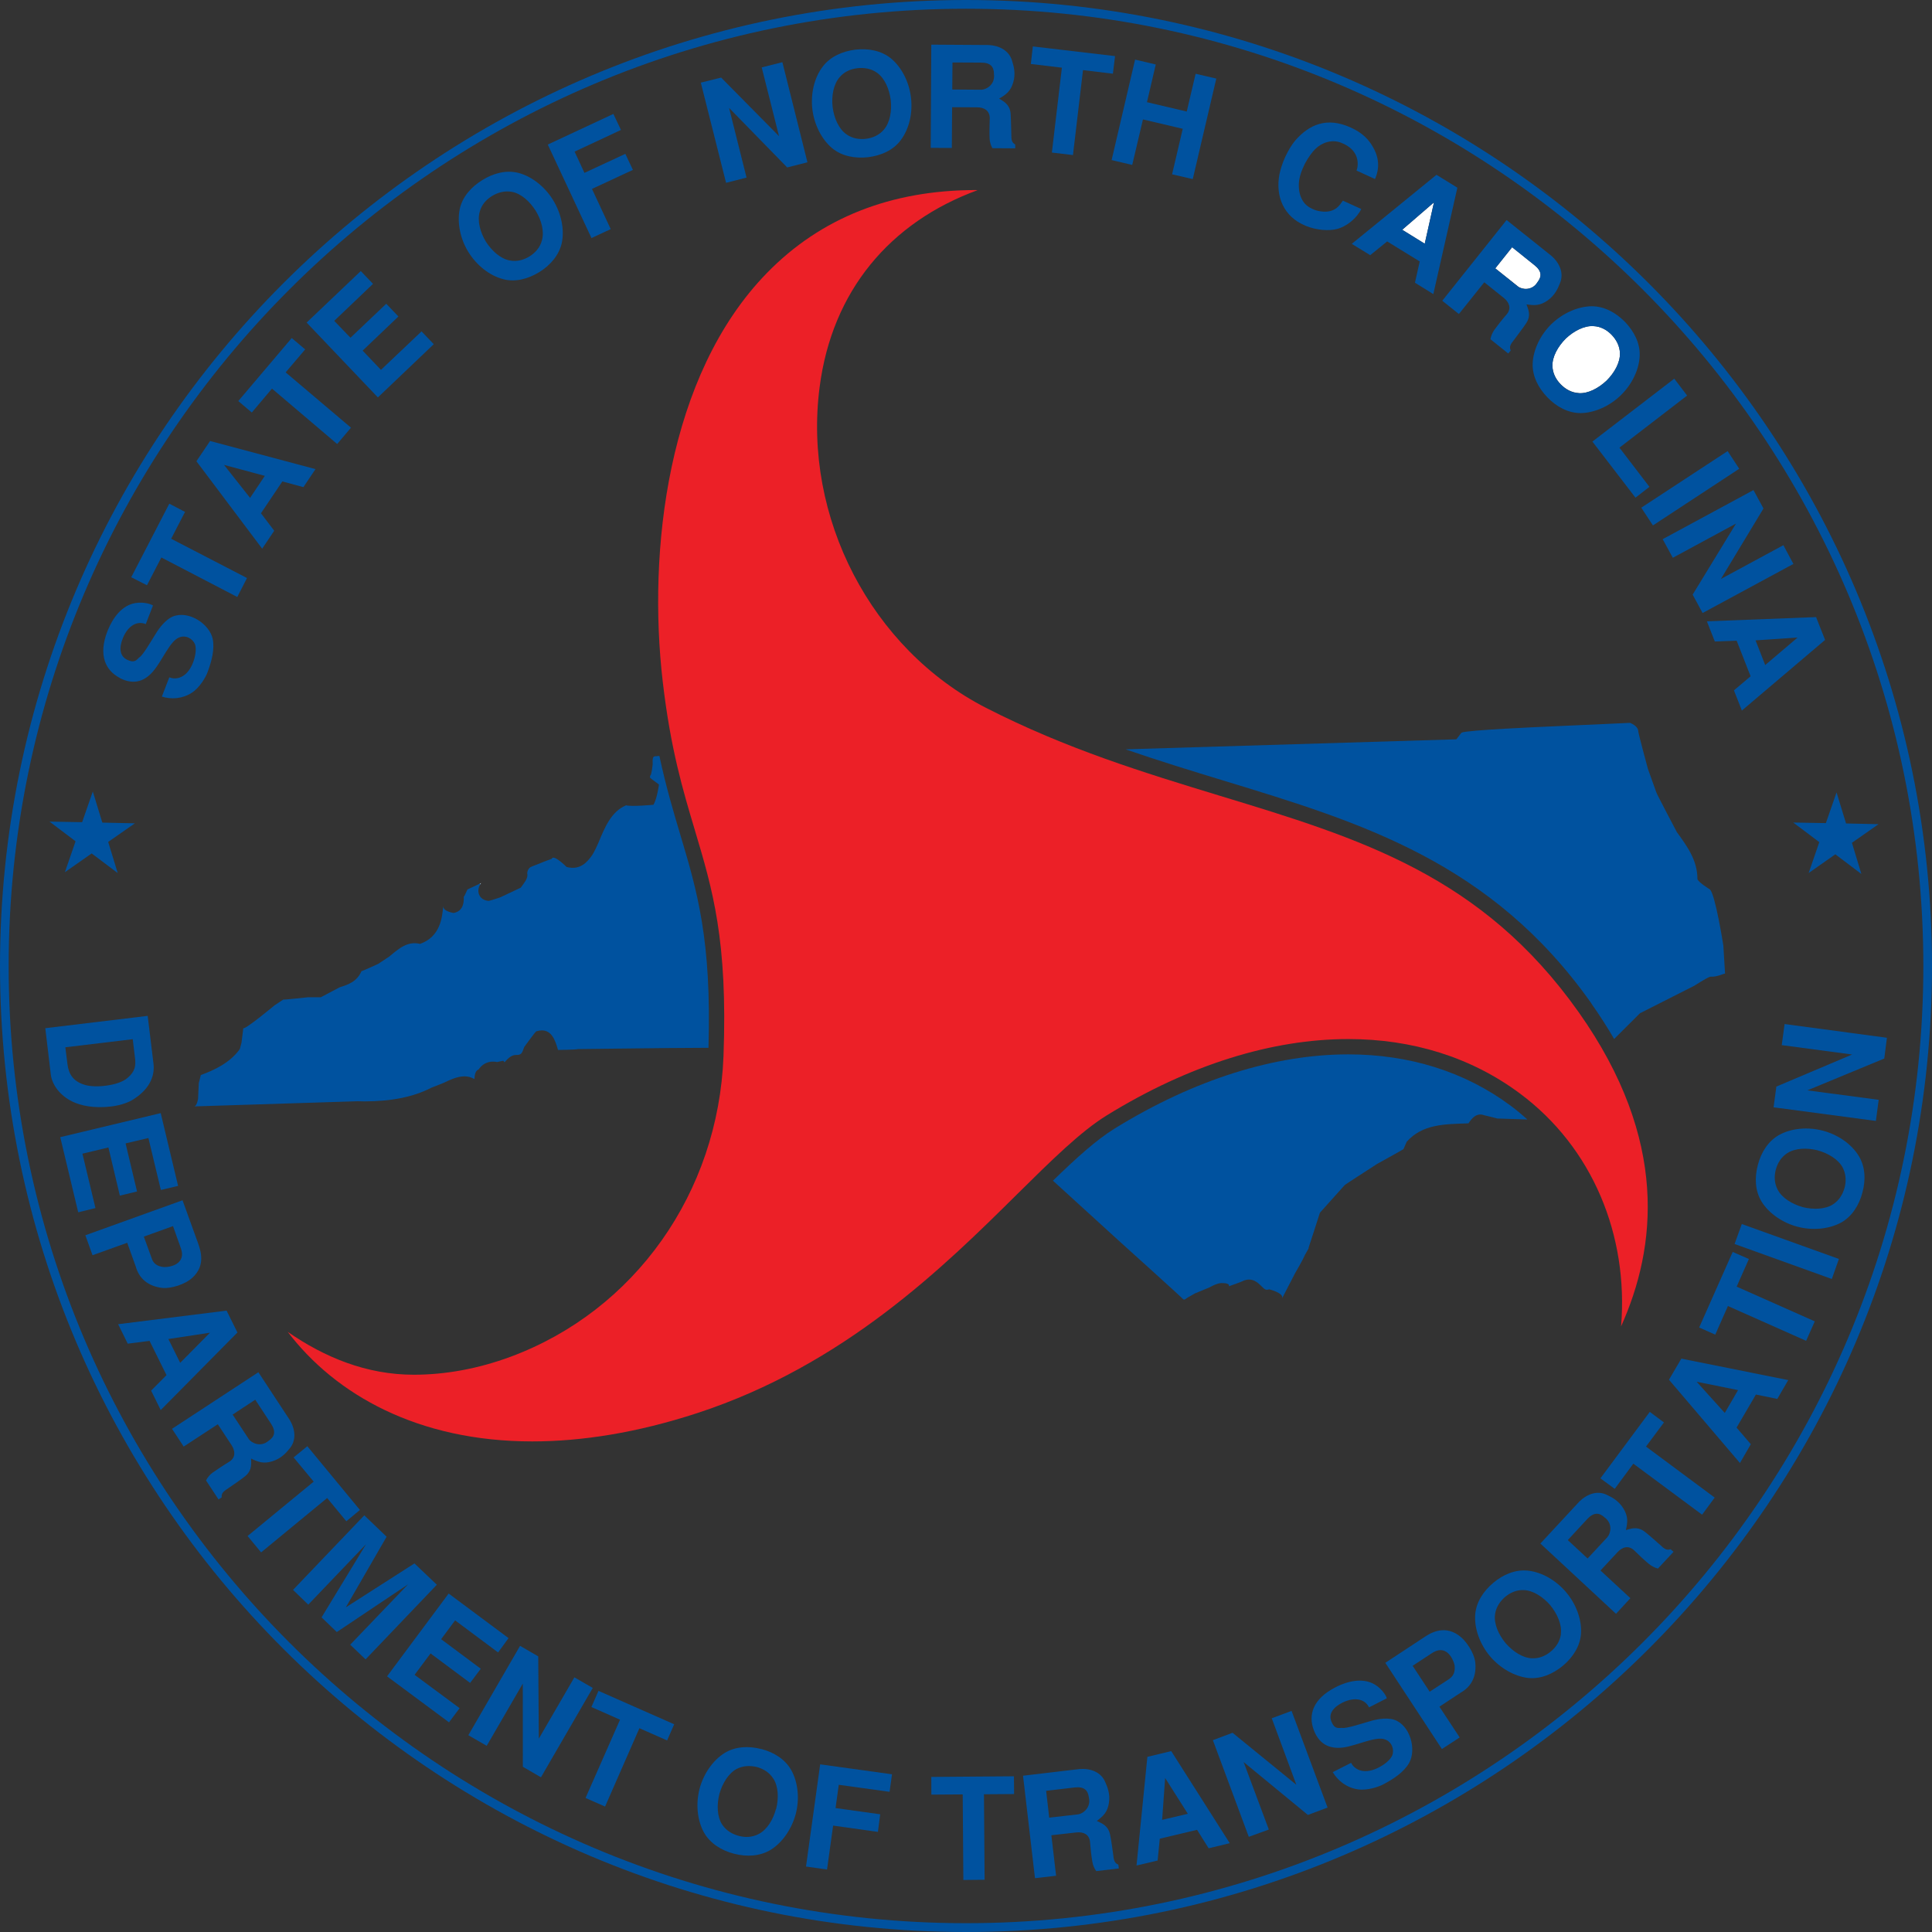 <?xml version="1.0" encoding="UTF-8"?> <svg xmlns="http://www.w3.org/2000/svg" id="b" viewBox="0 0 270 270"><rect x="0" y="0" width="270" height="270" fill="#333333" stroke="none"/><defs><style>.bk{fill:#fff;}.bl{fill:#ec2027;}.bm{fill:#00529f;}</style></defs><g id="c"><g><path id="d" class="bk" d="M67.21,123.42l-.14,.07s.02,.07,.03,.11c.04-.06,.07-.12,.12-.18Z"></path><path id="e" class="bk" d="M214.85,39.46c.64-.81,.64-1.57-.4-2.4l-3.13-2.51-2.35,2.95,3.17,2.53c.54,.44,1.97,.64,2.72-.58h0Z"></path><polygon id="f" class="bk" points="200.4 28.28 195.96 32.11 199.11 34.06 200.4 28.28"></polygon><path id="g" class="bk" d="M61.91,126.55s0,.03,0,.04h0s0-.03,0-.04Z"></path><path id="h" class="bk" d="M220.65,54.94c1.29,.08,2.73-.68,3.87-1.75,1.11-1.1,1.9-2.53,1.87-3.82-.03-1.01-.5-1.9-1.16-2.58-.66-.69-1.53-1.17-2.55-1.22-1.27-.08-2.73,.67-3.86,1.74-1.11,1.11-1.9,2.53-1.86,3.82,.02,1.02,.49,1.9,1.16,2.58,.66,.67,1.52,1.17,2.54,1.22Z"></path><path id="i" class="bm" d="M179.17,181.45v-.03h0s0,.02,0,.03Z"></path><path id="j" class="bm" d="M58.67,131.9c-1.7-.38-2.85,.58-4.28,1.79l-1.55,1.02s-1.91,.88-2.33,1.02c-.63,1.48-1.91,1.89-3.05,2.25,0,0-2.06,1.1-2.63,1.39h-1.8s-3.58,.39-3.44,.32l-1.2,.79s-4.51,3.75-4.38,3.15l-.26,2.08-.23,.88-.12,.17c-1.33,1.78-3.42,2.78-5.34,3.48,0,0-.25,1.07-.28,1.12,0,.16-.1,2.18-.1,2.18,0,0-.12,.9-.49,1.08,1.73-.05,22.71-.72,22.77-.72,.32,0,.65,.02,.96,.02,3.78,0,6.86-.62,9.34-1.9l1.74-.69c.89-.42,1.9-.91,2.92-.91,.46,0,.93,.12,1.38,.38,.03-.45,.08-1.15,.58-1.34,.5-.72,1.2-1.1,2.01-1.1,.18,0,.38,.02,.58,.06l.86-.18,.18,.21c.41-.46,.92-1.02,1.61-1.02h.07c.64,0,.76-.19,1.07-1.11,0,0,1.56-2.15,1.68-2.19,.29-.09,.55-.13,.79-.13,1.37,0,1.88,1.38,2.25,2.73,0,0,2.38-.02,2.79-.12l9.4-.11s6.3-.07,8.84-.07c.45-15.05-1.58-21.9-3.94-29.79-.96-3.22-2-6.7-2.92-11-.19,.02-.4,.04-.66,.06-.23,.07-.31,.18-.28,1.15,0,0-.16,1.51-.32,1.5-.11,.3-.1,.31,.29,.61l.91,.68-.07,.44s-.25,1.64-.7,2.39c0,0-3.14,.29-3.82,.07-2.07,.86-2.98,3.08-3.87,5.23,0,0-.55,1.31-.99,1.9-.57,.75-1.53,2-3.46,1.49,0,0-1.83-1.85-2.08-1.14,0,0-1.09,.39-1.71,.66,0,0-1.15,.44-1.1,.44-.39,.09-.6,.61-.61,.91,.14,.67-.28,1.15-.9,2.02l-2.86,1.35s-1.28,.44-1.63,.5c-1.4-.11-1.75-1.41-1.17-2.31,0-.04-.02-.07-.03-.11l-1.76,.82-.44,.94-.08,.03c.02,.65,.05,2.03-1.41,2.32,0,0-1.53-.21-1.46-.99h0c-.14,1.62-.39,4.3-3.24,5.31h0Z"></path><path id="k" class="bm" d="M188.42,147.35c-10.23,0-21.46,3.47-32.62,10.35-2.57,1.58-5.44,4.18-8.65,7.3l9.39,8.56s8.84,7.96,8.84,8.04c.04,0,.07,.02,.1,.02,.09,0,.21-.07,.52-.3l.99-.56,2.05-.85s.91-.54,1.6-.6c.38,0,1.26,0,1.09,.45,0,0,1.88-.65,2.11-.8,1.22-.46,2,.34,2.47,.81,.5,.5,.61,.54,1.08,.42,0,0,2.02,.5,1.79,1.22h.01l1.8-3.48s1.11-1.89,1.36-2.53c0,0,.84-1.44,.5-.95,0,0,1.61-4.92,1.61-4.97,0,0,3.48-3.88,3.48-3.88,0,0,1.54-1.03,1.78-1.17l2.73-1.77s4.01-2.21,3.69-2.08c0,0,.24-.54,.45-1.02,2.2-2.46,5.22-2.46,8.63-2.57,.37-.54,1.04-1.57,2.21-1.13,0,0,1.93,.45,1.75,.45l4.28,.14c-.75-.67-1.53-1.32-2.35-1.93-6.45-4.79-14.22-7.17-22.68-7.17h0Z"></path><path id="l" class="bm" d="M222.39,140.24c1.19,1.68,2.24,3.33,3.19,4.96l3.61-3.6,7.59-3.84s1.77-1.15,2.25-1.27c.91,.07,1.82-.43,2.05-.43l-.24-3.92s-1.13-7.24-1.89-7.85c0,0-1.57-.96-1.73-1.43,0-2.62-1.4-4.54-2.88-6.58,0,0-2.85-5.39-2.87-5.56l-1.17-3.27s-1.24-4.55-1.35-5.24c0-.31-.19-.78-1.14-1.19l-12.15,.55s-10.79,.46-11.41,.82c-.13,.17-.73,.93-.73,.93l-46.22,1.4c4.66,1.61,9.26,3.02,13.79,4.4,19.21,5.85,37.36,11.37,51.3,31.09h0Z"></path><path id="m" class="bm" d="M10.12,153.95c1.11,.54,2.95,.98,5.44,.68,1.46-.18,2.55-.64,3.1-1.01,2.48-1.58,2.97-3.5,2.79-4.98l-.81-6.67-14.31,1.72,.77,6.47c.18,1.49,1.35,2.99,3.01,3.78h0Zm8.43-8.73l.32,2.67c.13,1.05,0,1.85-1.01,2.72-.67,.6-1.85,.96-3.03,1.11-1.18,.17-2.39,.11-3.11-.15-1.5-.48-2.13-1.49-2.29-2.85l-.3-2.36,9.42-1.13Z"></path><polygon id="n" class="bm" points="19.15 166.51 17.55 159.79 20.74 159.04 22.48 166.3 24.89 165.73 22.46 155.56 8.42 158.92 10.93 169.42 13.34 168.83 11.52 161.23 15.15 160.36 16.75 167.09 19.15 166.51"></polygon><path id="o" class="bm" d="M18.97,177c.46,1.63,1.68,2.79,3.82,3,1.12,.07,3.07-.47,4.12-1.46,1.87-1.72,1.11-3.8,.78-4.77l-2.18-6.03-13.58,4.89,1,2.79,4.85-1.74,1.19,3.32Zm5.21-5.64l1.07,3.01c.25,.68,.37,1.5-.4,2.13-.53,.45-1.46,.6-1.94,.57-.5-.03-1.38-.24-1.67-1.12l-1.14-3.13,4.08-1.47Z"></path><path id="p" class="bm" d="M31.67,183.16l-15.16,1.9,1.34,2.72,3.05-.39,2.37,4.79-2.15,2.16,1.34,2.72,10.72-10.84-1.52-3.07Zm-6.49,7.29l-1.65-3.32,5.81-.88-4.15,4.2Z"></path><path id="q" class="bm" d="M35.07,203.83c1.02,.49,1.75,.77,2.98,.39s1.94-1.18,2.36-1.71c1.07-1.19,.84-2.79,.1-4.04l-4.4-6.7-12.07,7.91,1.63,2.48,4.77-3.12,1.92,2.92c.55,.85,.55,1.71-.24,2.27-.91,.55-1.85,1.18-2.43,1.59-.38,.29-.67,.63-.9,1.07l1.75,2.66,.44-.29c-.02-.37,0-.67,.69-1.12,.6-.4,2.17-1.48,2.63-1.87,1-.86,.78-1.85,.79-2.44Zm-.33-2.76l-2.23-3.38,3.16-2.08,2.21,3.36c.72,1.11,.49,1.84-.37,2.4-1.09,.93-2.39,.29-2.77-.29h0Z"></path><polygon id="r" class="bm" points="41.03 203.68 43.84 207.06 34.6 214.66 36.49 216.95 45.72 209.35 48.4 212.6 50.3 211.02 42.95 202.11 41.03 203.68"></polygon><polygon id="s" class="bm" points="50.91 211.77 40.95 222.19 43.08 224.25 51.15 215.81 44.94 226.03 47.07 228.08 57.03 221.41 48.94 229.85 51.09 231.9 61.05 221.47 57.92 218.49 48.33 224.63 54.03 214.76 50.91 211.77"></polygon><polygon id="t" class="bm" points="61.65 229.08 63.6 226.45 69.61 230.93 71.07 228.93 62.7 222.7 54.09 234.27 62.75 240.7 64.23 238.72 57.94 234.06 60.17 231.07 65.7 235.19 67.19 233.21 61.65 229.08"></polygon><polygon id="u" class="bm" points="72.68 230.01 65.45 242.5 68.02 243.98 73.06 235.29 73.07 246.91 75.6 248.38 82.84 235.89 80.27 234.41 75.3 242.98 75.22 231.48 72.68 230.01"></polygon><polygon id="v" class="bm" points="84.56 252.47 89.36 241.52 93.23 243.23 94.22 240.97 83.64 236.3 82.65 238.56 86.65 240.33 81.83 251.27 84.56 252.47"></polygon><path id="w" class="bm" d="M106.38,244.43c-1.78-.46-3.62-.36-5.11,.55-1.64,1.02-2.96,2.92-3.51,5.02-.54,2.11-.32,4.41,.63,6.11,.86,1.51,2.42,2.49,4.19,2.95,1.78,.46,3.63,.36,5.12-.54,1.65-1.02,2.96-2.94,3.51-5.03,.55-2.1,.32-4.42-.63-6.11-.85-1.52-2.42-2.5-4.2-2.96Zm2.07,8.36c-.4,1.51-1.25,2.9-2.39,3.5-.91,.49-1.9,.52-2.8,.28-.93-.24-1.78-.75-2.34-1.59-.7-1.08-.77-2.73-.39-4.25,.41-1.49,1.28-2.9,2.4-3.51,.9-.47,1.89-.5,2.82-.28,.91,.24,1.76,.75,2.32,1.62,.7,1.07,.78,2.7,.4,4.23h0Z"></path><polygon id="x" class="bm" points="122.69 256.01 123.01 253.55 116.77 252.68 117.22 249.43 124.32 250.41 124.66 247.96 114.62 246.57 112.64 260.85 115.58 261.27 116.43 255.13 122.69 256.01"></polygon><polygon id="y" class="bm" points="134.54 250.77 134.63 262.73 137.6 262.7 137.51 250.75 141.72 250.72 141.7 248.24 130.15 248.33 130.16 250.8 134.54 250.77"></polygon><path id="z" class="bm" d="M155.61,259.47c-.09-.72-.35-2.61-.5-3.19-.31-1.27-1.3-1.52-1.83-1.8,.91-.69,1.48-1.21,1.69-2.49,.21-1.27-.21-2.26-.48-2.87-.58-1.5-2.12-2-3.57-1.9l-7.95,.94,1.67,14.32,2.95-.34-.66-5.66,3.45-.39c1.02-.13,1.8,.27,1.94,1.22,.08,1.05,.21,2.18,.34,2.89,.08,.48,.26,.9,.54,1.29l3.16-.37-.07-.53c-.34-.16-.58-.31-.69-1.12h0Zm-4.95-5.91l-4.03,.46-.43-3.75,3.99-.47c1.31-.15,1.86,.39,1.98,1.4,.34,1.39-.81,2.27-1.5,2.36Z"></path><path id="aa" class="bm" d="M160.35,245.5l-1.52,15.21,2.95-.7,.3-3.05,5.21-1.24,1.62,2.58,2.95-.71-8.18-12.87-3.33,.8Zm2.06,8.83l.42-5.85,3.17,5-3.6,.85h0Z"></path><polygon id="ab" class="bm" points="169.5 243.19 174.52 256.7 177.32 255.68 173.8 246.25 182.78 253.64 185.53 252.61 180.5 239.1 177.73 240.13 181.17 249.43 172.25 242.16 169.5 243.19"></polygon><path id="ac" class="bm" d="M194.85,240.34c-1.24-.41-2.92,.04-3.69,.29-.53,.15-3.17,1.01-3.62,.84-.71,.07-1.09,.04-1.47-.87-.46-1.11,.27-2.03,1.57-2.67,1.84-.88,3.19-.38,3.68,.68l2.49-1.27c-.11-.47-.9-1.59-2.01-2.1-2.06-.96-4.49,.21-5.16,.56-3.15,1.6-3.86,3.87-3.02,6.02,.84,2.19,2.5,2.61,4.14,2.39,1.94-.29,4.49-1.59,5.77-1.13,.96,.31,1.35,1.38,1.05,2.21-.17,.48-.86,1.17-1.74,1.63-.87,.49-1.9,.78-2.8,.48-.67-.23-1.06-.7-1.22-1.04l-2.57,1.3c.71,1.18,1.91,2.16,3.48,2.4,1.3,.21,2.98-.35,3.62-.71,1.42-.75,2.83-1.69,3.56-2.94,1.07-1.85,.21-5.27-2.05-6.07h0Z"></path><path id="ad" class="bm" d="M203.77,228.48c-2.1-1.41-3.96-.2-4.82,.38l-5.35,3.52,7.91,12.05,2.48-1.62-2.83-4.3,2.96-1.95c1.47-.83,2.31-2.28,2.03-4.41-.18-1.11-1.18-2.87-2.38-3.66h0Zm-1.18,6.12l-2.79,1.82-2.38-3.62,2.66-1.75c.62-.4,1.38-.71,2.18-.1,.55,.42,.92,1.28,1.01,1.74,.08,.49,.08,1.39-.69,1.9h0Z"></path><path id="ae" class="bm" d="M213.52,219.5c-1.74-.18-3.44,.53-4.84,1.71-1.41,1.19-2.4,2.74-2.52,4.47-.13,1.94,.67,4.12,2.07,5.78,1.41,1.67,3.41,2.82,5.35,3.04,1.74,.17,3.44-.55,4.85-1.72,1.41-1.19,2.4-2.75,2.52-4.48,.12-1.94-.67-4.11-2.08-5.78-1.4-1.67-3.41-2.82-5.34-3.02h0Zm4.63,8.84c-.14,1.02-.67,1.84-1.41,2.45-.72,.61-1.63,1.01-2.66,.96-1.28-.05-2.66-.95-3.68-2.13-.99-1.2-1.64-2.71-1.47-3.98,.13-1.02,.69-1.84,1.4-2.46,.73-.61,1.63-1.02,2.65-.96,1.29,.05,2.66,.95,3.68,2.12,.99,1.23,1.64,2.72,1.47,3.99h0Z"></path><path id="af" class="bm" d="M232.24,216.11c-.55-.48-1.96-1.75-2.45-2.1-1.07-.77-1.98-.32-2.57-.18,.25-1.1,.34-1.87-.33-2.99-.68-1.12-1.63-1.6-2.23-1.88-1.43-.76-2.91-.13-3.94,.88l-5.45,5.87,10.57,9.82,2.01-2.18-4.18-3.87,2.38-2.56c.7-.76,1.53-.95,2.27-.31,.74,.74,1.58,1.52,2.13,1.96,.37,.3,.77,.51,1.25,.64l2.18-2.34-.4-.36c-.36,.1-.65,.15-1.25-.4h0Zm-7.6-1.29l-2.77,2.98-2.77-2.57,2.73-2.95c.91-.96,1.67-.91,2.42-.21,1.16,.84,.85,2.25,.38,2.75h0Z"></path><polygon id="ag" class="bm" points="225.66 208.07 228.26 204.55 237.87 211.68 239.63 209.29 230.03 202.16 232.54 198.79 230.56 197.31 223.66 206.6 225.66 208.07"></polygon><path id="ah" class="bm" d="M233.25,192.83l9.91,11.63,1.52-2.63-1.99-2.32,2.7-4.62,2.99,.61,1.53-2.63-14.94-3-1.73,2.95Zm9.65,1.43l-1.86,3.2-3.93-4.36,5.79,1.17Z"></path><polygon id="ai" class="bm" points="239.71 186.52 241.48 182.52 252.41 187.38 253.62 184.66 242.7 179.81 244.41 175.95 242.15 174.96 237.46 185.52 239.71 186.52"></polygon><polygon id="aj" class="bm" points="243.42 171.06 242.41 173.85 256 178.74 256.99 175.94 243.42 171.06"></polygon><path id="ak" class="bm" d="M254.73,158.01c-2.1-.55-4.4-.34-6.11,.61-1.51,.85-2.5,2.41-2.96,4.19-.47,1.78-.39,3.62,.52,5.11,1.02,1.65,2.93,2.97,5.03,3.52,2.1,.55,4.4,.34,6.12-.6,1.51-.86,2.49-2.43,2.95-4.2,.48-1.78,.39-3.62-.52-5.1-1.01-1.66-2.91-2.98-5.03-3.53h0Zm3.05,7.98c-.25,.92-.76,1.76-1.61,2.32-1.09,.7-2.71,.76-4.23,.39-1.5-.43-2.9-1.28-3.5-2.43-.48-.9-.51-1.88-.27-2.81,.24-.91,.76-1.76,1.61-2.31,1.09-.7,2.72-.77,4.23-.39,1.51,.42,2.9,1.27,3.51,2.41,.47,.91,.5,1.9,.27,2.81h0Z"></path><polygon id="al" class="bm" points="247.86 154.75 262.16 156.65 262.55 153.7 252.58 152.38 263.33 147.93 263.7 145.03 249.4 143.11 249 146.06 258.84 147.37 248.25 151.85 247.86 154.75"></polygon><path id="am" class="bm" d="M16.76,94.77c2.1,1.07,3.61,.28,4.67-.99,1.27-1.5,2.3-4.15,3.57-4.68,.93-.41,1.91,.13,2.25,.93,.18,.48,.13,1.46-.21,2.39-.32,.93-.91,1.85-1.78,2.21-.65,.29-1.25,.17-1.6,.03l-1.04,2.69c1.31,.41,2.86,.33,4.19-.54,1.11-.71,1.99-2.24,2.22-2.93,.56-1.51,.98-3.15,.7-4.58-.44-2.1-3.36-4.04-5.58-3.14-1.2,.52-2.15,1.98-2.55,2.67-.3,.47-1.69,2.87-2.15,3.05-.48,.52-.78,.75-1.68,.32-1.07-.51-1.14-1.69-.6-3.02,.78-1.9,2.12-2.42,3.2-1.96l1.01-2.6c-.41-.29-1.72-.59-2.91-.24-2.17,.66-3.18,3.15-3.47,3.87-1.27,3.29-.28,5.45,1.76,6.5h0Z"></path><polygon id="an" class="bm" points="23.92 75.29 25.86 71.54 23.66 70.39 18.34 80.67 20.54 81.79 22.55 77.91 33.16 83.43 34.52 80.78 23.92 75.29"></polygon><path id="ao" class="bm" d="M38.32,74.17l-1.85-2.44,2.99-4.45,2.94,.8,1.69-2.52-14.73-3.93-1.91,2.83,9.19,12.22,1.69-2.52Zm-7.02-9.2l5.71,1.53-2.06,3.08-3.64-4.61Z"></path><polygon id="ap" class="bm" points="39.92 52.04 42.65 48.83 40.77 47.24 33.3 56.05 35.19 57.65 38.01 54.31 47.12 62.05 49.05 59.77 39.92 52.04"></polygon><polygon id="aq" class="bm" points="50.68 49 55.68 44.23 53.98 42.45 48.98 47.2 46.71 44.84 52.13 39.67 50.42 37.88 42.85 45.08 52.81 55.54 60.62 48.1 58.91 46.31 53.24 51.69 50.68 49"></polygon><path id="ar" class="bm" d="M70.33,39.02c1.69,.44,3.46-.03,5.03-.99,1.57-.97,2.77-2.38,3.15-4.07,.4-1.9-.08-4.16-1.23-6.02-1.14-1.85-2.96-3.29-4.84-3.78-1.69-.42-3.47,.03-5.04,1.01-1.57,.97-2.79,2.36-3.15,4.05-.39,1.9,.07,4.18,1.22,6.02,1.15,1.85,2.96,3.29,4.85,3.77h0Zm-3.29-9.42c.26-.99,.92-1.72,1.74-2.22,.81-.49,1.76-.75,2.76-.57,1.28,.24,2.49,1.32,3.33,2.65,.81,1.33,1.22,2.9,.86,4.15-.26,.99-.93,1.72-1.74,2.23-.81,.49-1.76,.76-2.76,.56-1.28-.24-2.49-1.33-3.33-2.63-.8-1.34-1.22-2.92-.86-4.16Z"></path><polygon id="as" class="bm" points="87.39 21.5 81.68 24.16 80.3 21.19 86.78 18.16 85.72 15.92 76.55 20.2 82.66 33.27 85.35 32.02 82.73 26.4 88.45 23.74 87.39 21.5"></polygon><polygon id="at" class="bm" points="112.84 22.68 109.34 8.69 106.45 9.42 108.87 19.03 100.78 10.84 97.94 11.55 101.47 25.55 104.33 24.82 101.89 15.08 110.01 23.4 112.84 22.68"></polygon><path id="au" class="bm" d="M116.33,20.74c1.35,1.1,3.17,1.43,4.99,1.23,1.83-.23,3.52-.98,4.55-2.37,1.18-1.55,1.71-3.8,1.44-5.97-.25-2.16-1.3-4.23-2.8-5.47-1.35-1.09-3.16-1.43-4.98-1.22-1.83,.23-3.52,.99-4.56,2.38-1.18,1.54-1.7,3.8-1.44,5.96,.26,2.16,1.31,4.23,2.8,5.46Zm.99-9.93c.65-.78,1.57-1.18,2.52-1.28,.95-.1,1.91,.05,2.74,.65,1.06,.76,1.7,2.25,1.9,3.8,.17,1.55-.11,3.16-.96,4.14-.66,.78-1.59,1.17-2.52,1.28-.93,.11-1.92-.05-2.74-.65-1.04-.75-1.71-2.24-1.9-3.8-.18-1.55,.13-3.16,.96-4.14Z"></path><path id="av" class="bm" d="M133.05,14.98l3.51,.02c1.02,0,1.73,.49,1.76,1.46-.03,1.05-.06,2.2-.02,2.92,.03,.46,.15,.9,.39,1.33l3.19,.02v-.53c-.3-.2-.55-.38-.54-1.18-.02-.74-.06-2.64-.11-3.23-.16-1.31-1.11-1.68-1.6-2.01,.98-.57,1.6-1.02,1.97-2.26,.37-1.25,.07-2.28-.13-2.92-.4-1.56-1.86-2.24-3.31-2.31l-8.01-.05-.08,14.42,2.95,.02,.04-5.7h0Zm.05-6.25l4.02,.02c1.33,0,1.8,.61,1.79,1.64,.17,1.42-1.08,2.15-1.77,2.15l-4.06-.03,.03-3.78h0Z"></path><polygon id="aw" class="bm" points="155.53 10.3 155.83 7.84 144.34 6.49 144.06 8.94 148.4 9.46 147 21.32 149.95 21.67 151.35 9.8 155.53 10.3"></polygon><polygon id="ax" class="bm" points="163.8 24.36 166.69 25.03 169.98 10.98 167.09 10.31 165.85 15.59 160.29 14.28 161.52 9.01 158.63 8.33 155.35 22.37 158.23 23.05 159.73 16.69 165.29 18 163.8 24.36"></polygon><path id="ay" class="bm" d="M182.37,31.52c1.64,.69,3.39,.76,4.44,.49,1.34-.32,2.79-1.48,3.43-2.8l-2.57-1.17c-.38,.52-1.04,1.82-3.15,1.49-.42-.06-.84-.19-1.2-.38-.39-.18-.69-.4-.97-.7-.52-.61-.85-1.46-.84-2.61,0-.98,.39-2.03,.84-2.94,.48-.92,1.07-1.69,1.46-2.07,.94-.92,2.29-1.37,3.57-.9,2.71,1.02,2.48,3.15,2.2,3.91l2.58,1.18c.28-.66,.97-2.4-.33-4.54-.85-1.51-2.12-2.22-3.05-2.65-3.41-1.56-5.86-.35-7.72,1.75-.55,.64-1.05,1.49-1.46,2.38-.4,.86-.66,1.75-.8,2.42-.57,3.08,.6,5.88,3.57,7.13Z"></path><path id="az" class="bm" d="M191.49,35.66l2.37-1.92,4.55,2.8-.67,2.97,2.57,1.59,3.36-14.87-2.92-1.8-11.84,9.65,2.58,1.58Zm8.91-7.38l-1.29,5.78-3.15-1.95,4.44-3.83Z"></path><path id="ba" class="bm" d="M203.87,43.9l3.56-4.45,2.71,2.17c.8,.64,1.07,1.45,.49,2.23-.69,.79-1.39,1.69-1.81,2.27-.27,.4-.44,.81-.53,1.29l2.49,1.99,.34-.41c-.13-.36-.2-.65,.3-1.27,.44-.6,1.6-2.11,1.91-2.62,.7-1.12,.18-1.99,0-2.56,1.12,.16,1.9,.19,2.95-.55,1.06-.75,1.46-1.74,1.71-2.37,.64-1.48-.09-2.92-1.18-3.87l-6.26-5-8.99,11.28,2.32,1.85h0Zm7.45-9.35l3.13,2.51c1.04,.83,1.04,1.59,.4,2.4-.75,1.22-2.18,1.02-2.72,.58l-3.17-2.53,2.35-2.95h0Z"></path><path id="bb" class="bm" d="M214.19,50.82c-.05,1.74,.78,3.38,2.06,4.71,1.27,1.32,2.9,2.2,4.64,2.2,1.95-.02,4.06-.98,5.61-2.48,1.57-1.52,2.58-3.61,2.65-5.55,.06-1.74-.78-3.38-2.05-4.71-1.3-1.32-2.92-2.19-4.65-2.19-1.95,.02-4.06,.97-5.63,2.48-1.55,1.52-2.56,3.6-2.63,5.55h0Zm4.63-3.5c1.13-1.07,2.59-1.82,3.86-1.74,1.02,.04,1.89,.53,2.55,1.22,.66,.68,1.13,1.56,1.16,2.58,.03,1.28-.76,2.72-1.87,3.82-1.14,1.07-2.59,1.83-3.87,1.75-1.02-.05-1.88-.54-2.54-1.22-.67-.68-1.13-1.56-1.16-2.58-.03-1.28,.76-2.71,1.86-3.82Z"></path><polygon id="bc" class="bm" points="235.78 55.28 233.98 52.92 222.54 61.71 228.56 69.55 230.51 68.04 226.32 62.56 235.78 55.28"></polygon><polygon id="bd" class="bm" points="229.37 70.95 231 73.43 243.06 65.51 241.44 63.04 229.37 70.95"></polygon><polygon id="be" class="bm" points="237.94 85.67 250.63 78.81 249.23 76.19 240.5 80.91 246.45 71.06 245.05 68.49 232.36 75.35 233.78 77.95 242.61 73.17 236.55 83.1 237.94 85.67"></polygon><path id="bf" class="bm" d="M239.65,89.65l3.05-.11,1.95,4.97-2.33,1.97,1.11,2.82,11.63-9.87-1.26-3.19-15.26,.59,1.11,2.82Zm11.55-.54l-4.51,3.83-1.35-3.45,5.86-.39Z"></path><path id="bg" class="bm" d="M135.01,0C60.56,0,0,60.57,0,135.01s60.56,134.99,135.01,134.99,134.99-60.56,134.99-134.99S209.44,0,135.01,0Zm0,268.77C61.24,268.77,1.21,208.77,1.21,135.01S61.24,1.22,135.01,1.22s133.78,60.02,133.78,133.78-60.01,133.77-133.78,133.77h0Z"></path><path id="bh" class="bl" d="M97.11,116.03c2.47,8.26,4.6,15.39,4,31.56-.72,19.09-12.39,35.57-29.73,42.01-4.56,1.69-9.14,2.52-13.55,2.52-6.61,0-12.47-2.43-17.62-5.99,6.69,8.79,18.22,15.31,34.17,15.31,6.93,0,14.63-1.21,23.01-3.94,20.62-6.73,34.59-20.54,44.77-30.62,4.75-4.69,8.84-8.74,12.52-11.01,11.5-7.09,23.13-10.66,33.75-10.66,8.92,0,17.13,2.52,23.96,7.59,10.2,7.58,15.21,19.87,14.16,32.56,4.93-10.98,6.73-26-5.91-43.88-13.52-19.12-30.5-24.29-50.17-30.27-10.52-3.21-21.4-6.52-32.66-12.28-16.04-8.21-25.62-26.64-23.27-44.8,1.73-13.48,9.84-23.07,22.07-27.55-.07,0-.13-.02-.2-.02-11.91,0-21.72,3.89-29.22,11.58-13.98,14.32-16.69,38.91-14.57,57.13,1.09,9.39,2.82,15.17,4.49,20.75Z"></path><polygon id="bi" class="bm" points="15.12 117.66 18.85 115.06 14.3 114.96 12.97 110.61 11.48 114.9 6.92 114.82 10.56 117.57 9.07 121.89 12.81 119.27 16.45 122.01 15.12 117.66"></polygon><polygon id="bj" class="bm" points="260.13 122.14 258.81 117.78 262.53 115.18 257.99 115.08 256.66 110.74 255.17 115.03 250.61 114.95 254.25 117.69 252.76 122.01 256.49 119.39 260.13 122.14"></polygon></g></g></svg> 